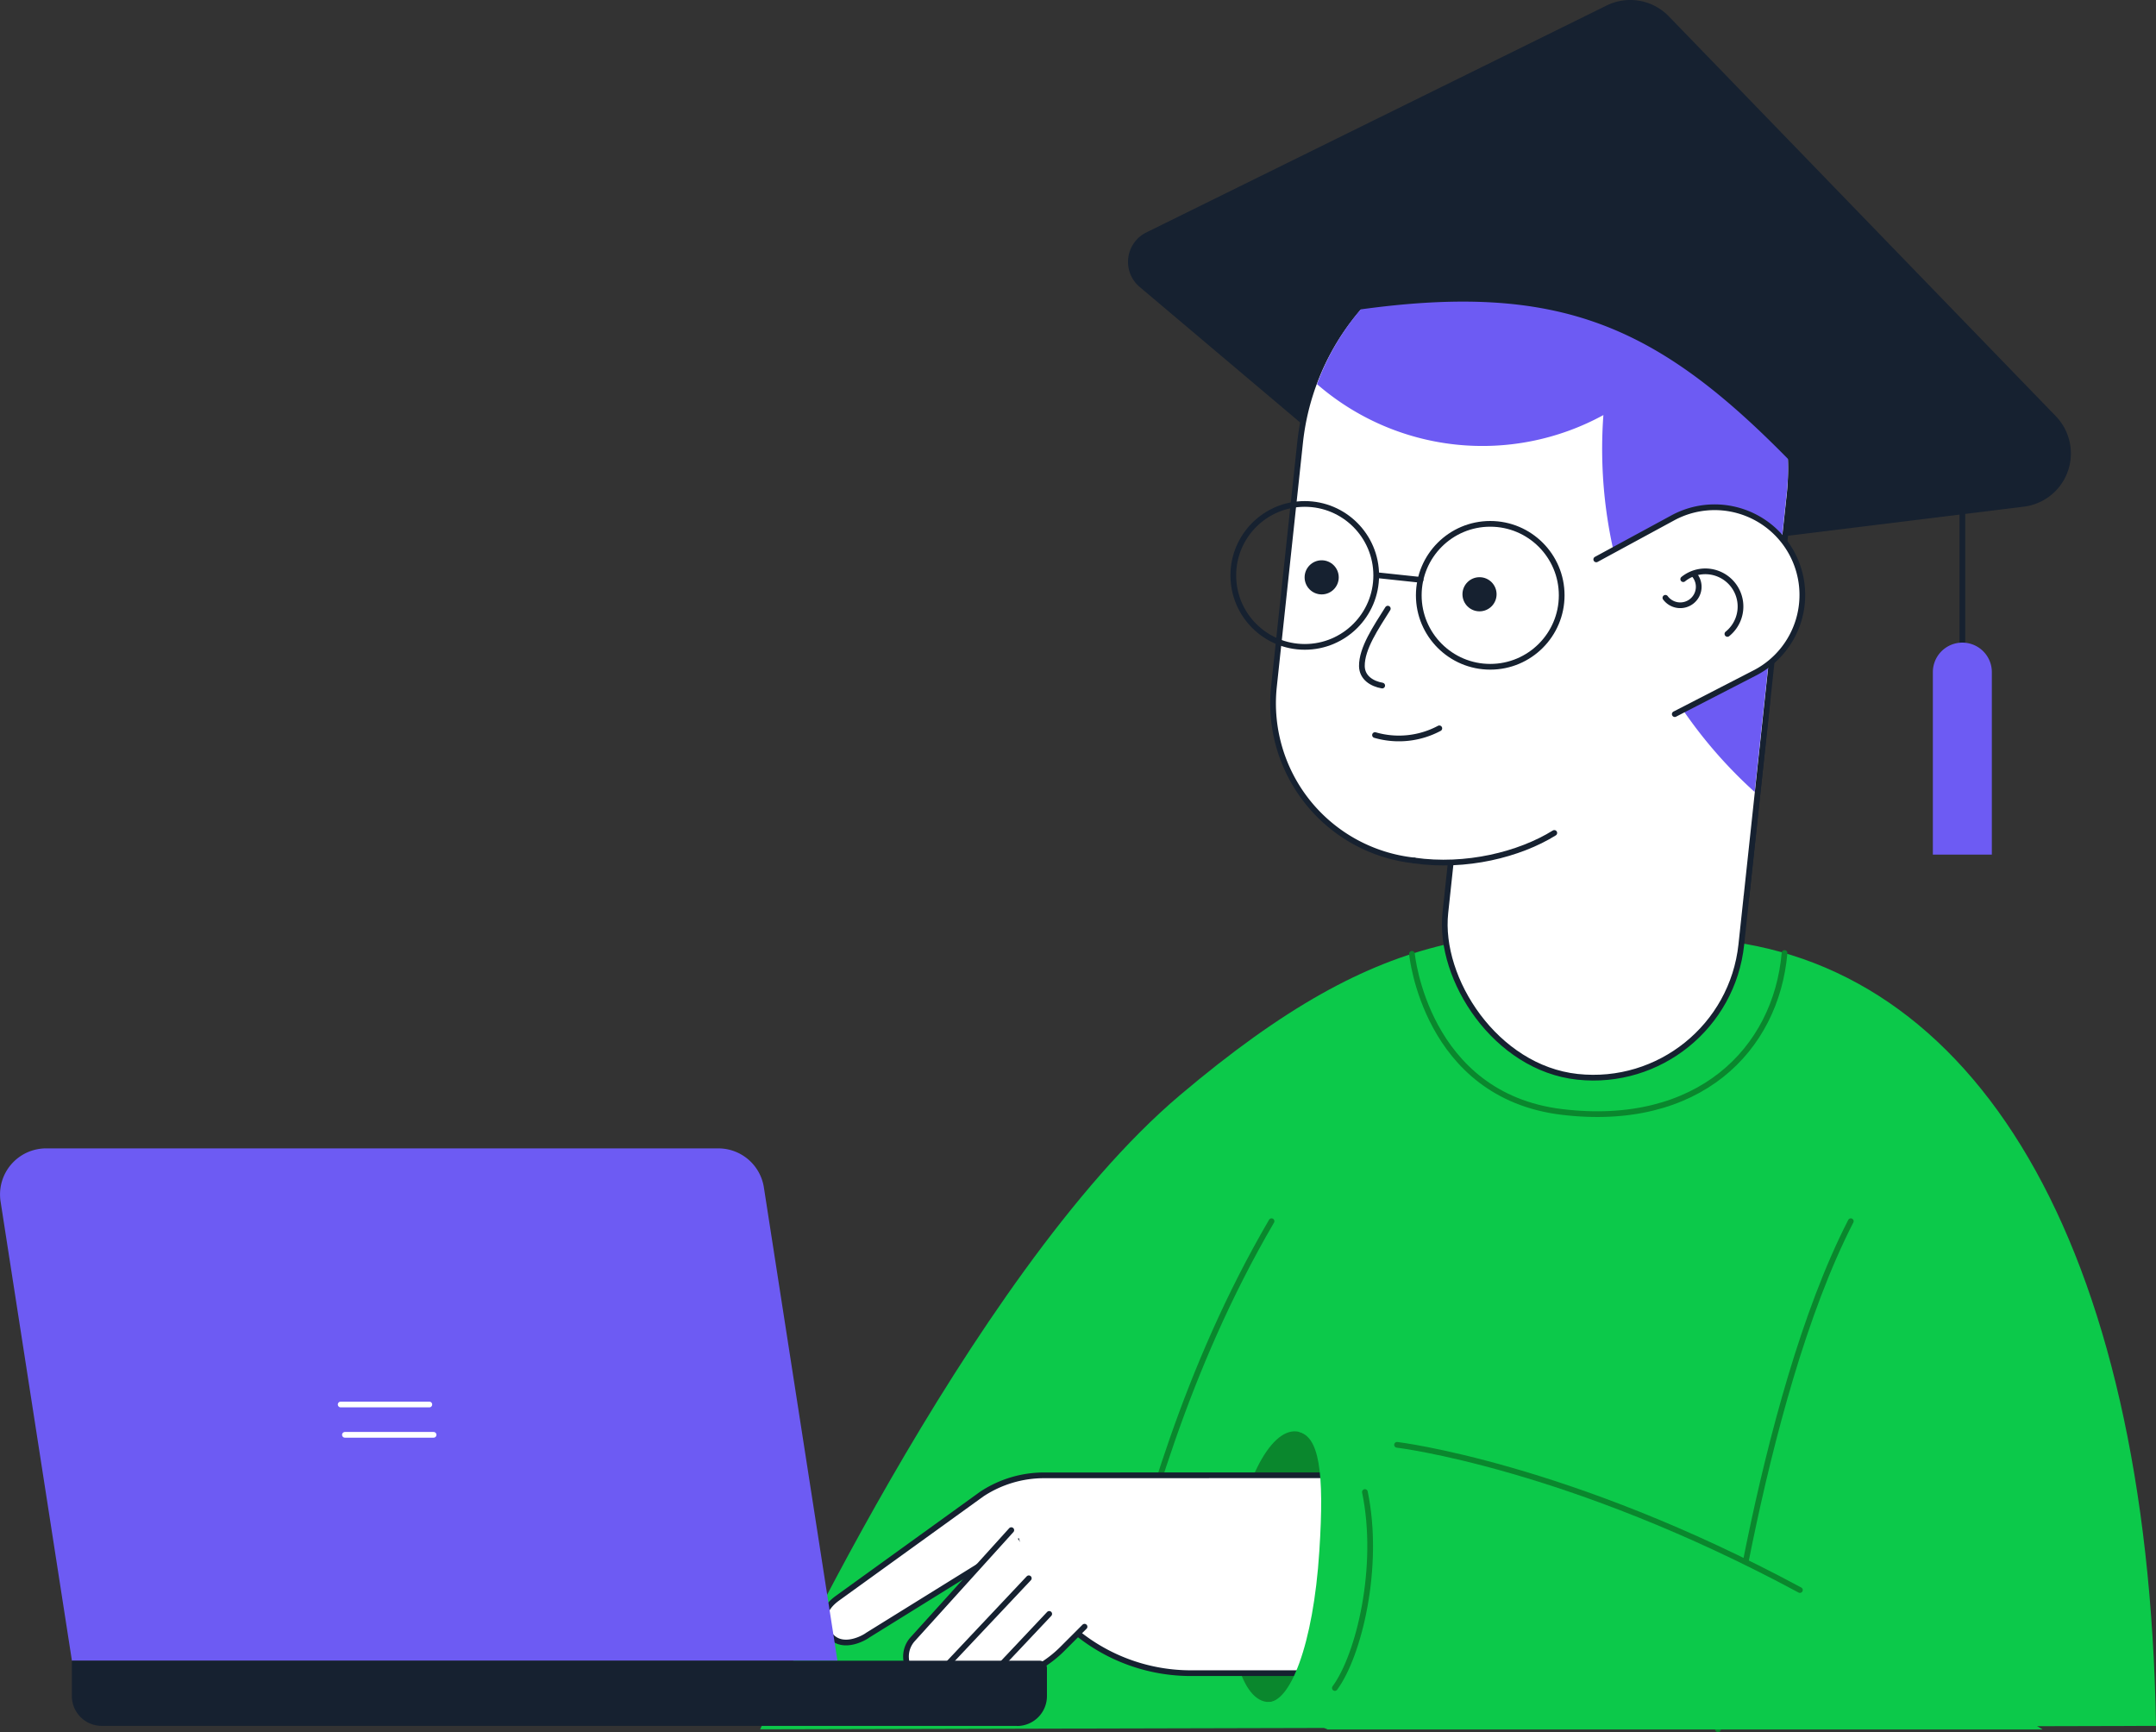 <?xml version="1.0" encoding="UTF-8"?> <svg xmlns="http://www.w3.org/2000/svg" viewBox="0 0 577.5 463.89"><rect x="0" y="0" width="577.5" height="463.89" fill="#333333" stroke="none"/><defs><style>.cls-1{fill:#0cc94a;}.cls-2,.cls-5,.cls-8{fill:none;}.cls-2{stroke:#0a872d;}.cls-2,.cls-3,.cls-5,.cls-8{stroke-linecap:round;stroke-miterlimit:10;stroke-width:1.53px;}.cls-3{fill:#fff;}.cls-3,.cls-5{stroke:#162130;}.cls-4{fill:#0a872d;}.cls-6{fill:#162130;}.cls-7{fill:#6d5bf3;}.cls-8{stroke:#fff;}</style></defs><g id="Layer_2" data-name="Layer 2"><g id="Layer_1-2" data-name="Layer 1"><path class="cls-1" d="M457.58,251.54c70.95,5.52,117.77,80.53,119.92,210.67l-373.89.92S259.23,341.4,316,293.35C372,246,401.48,247.17,457.58,251.54Z"></path><path class="cls-2" d="M340.59,327.05c-23.33,39.94-33.93,80.51-40.8,106.72"></path><path class="cls-2" d="M478,255.22c-2.25,25.93-23.1,47-59.65,42.57s-40.15-42.34-40.15-42.34"></path><path class="cls-2" d="M495.75,327.05c-25,48.68-35.57,136.08-35.57,136.08"></path><rect class="cls-3" x="390.34" y="144.79" width="79.73" height="143.98" rx="39.87" transform="translate(834.85 478.21) rotate(-173.88)"></rect><ellipse class="cls-4" cx="343.32" cy="419.57" rx="36.44" ry="13.34" transform="translate(-111.43 714.7) rotate(-83.69)"></ellipse><path class="cls-3" d="M362,395.09l-1.94,53H319a48.43,48.43,0,0,1-46.55-35l-40,24.81c-1.12.85-6.6,3.83-9.86.29-2.24-2.44-3.38-6.51,1.78-10.21L263,400.11a30.28,30.28,0,0,1,16.71-5Z"></path><path class="cls-3" d="M270.88,409.79,244.46,439a6.9,6.9,0,0,0,5.11,11.53H263a30.45,30.45,0,0,0,21.5-8.88l6-6"></path><line class="cls-5" x1="275.57" y1="422.68" x2="249.37" y2="450.48"></line><line class="cls-5" x1="281.04" y1="432.22" x2="263.82" y2="450.48"></line><path class="cls-1" d="M347.81,383.43c5.44,1.35,7,10.33,5.58,32-1.61,25.18-7.94,41.1-14.08,40.39l16.3,7.35H547.13s-65.41-40.65-110.4-58.42S347.81,383.43,347.81,383.43Z"></path><path class="cls-2" d="M482.12,425.83C420,392.37,374.21,386.94,374.21,386.94"></path><path class="cls-2" d="M365.6,399.58c4.16,20-1.6,43.76-8.05,52.49"></path><path class="cls-6" d="M550.67,111.46,447,4.37a14.35,14.35,0,0,0-16.66-2.89L307.05,62.25a8.79,8.79,0,0,0-1.78,14.6l86.19,72.78a14.35,14.35,0,0,0,11,3.28l139.63-17.22A14.36,14.36,0,0,0,550.67,111.46Z"></path><path class="cls-3" d="M467.82,240l11.52-107.4A65.93,65.93,0,0,0,420.82,60h0a65.93,65.93,0,0,0-72.58,58.52l-7,65.34a42.32,42.32,0,0,0,37.55,46.58"></path><path class="cls-5" d="M416.33,223.07c-9.31,5.79-23.72,9.38-37.54,7.38"></path><path class="cls-7" d="M352.77,102.88a67.57,67.57,0,0,0,76.71,8.28A123.75,123.75,0,0,0,470,212.1l8.58-80a65.08,65.08,0,0,0-57.76-71.64,66.59,66.59,0,0,0-7-.37A65.11,65.11,0,0,0,352.77,102.88Z"></path><path class="cls-6" d="M363.43,83c54.39-7.68,80.61,4.2,116.29,40.71A65.93,65.93,0,0,0,363.43,83Z"></path><circle class="cls-5" cx="399.17" cy="159.43" r="19.14"></circle><circle class="cls-5" cx="349.49" cy="154.1" r="19.14"></circle><line class="cls-5" x1="380.5" y1="155.29" x2="368.88" y2="154.05"></line><circle class="cls-6" cx="396.3" cy="159.15" r="4.57"></circle><circle class="cls-6" cx="354.02" cy="154.62" r="4.57"></circle><path class="cls-5" d="M371.73,163c-3.13,5-7,10.62-6.94,15.42.07,3.1,2.71,4.7,5.44,5.18"></path><path class="cls-5" d="M385.53,195.06a23,23,0,0,1-17.22,1.8"></path><path class="cls-3" d="M448.6,191.25l21.76-11.2A23.49,23.49,0,0,0,480,148.27h0a23.5,23.5,0,0,0-31.78-9.66l-20.65,11.2"></path><path class="cls-5" d="M462.7,169.77a9.42,9.42,0,1,0-11.83-14.67"></path><path class="cls-5" d="M446.09,160.1a4.95,4.95,0,1,0,7.7-6.21"></path><line class="cls-5" x1="525.64" y1="134.96" x2="525.64" y2="193.76"></line><path class="cls-7" d="M517.73,172.13h15.81a0,0,0,0,1,0,0V221a7.9,7.9,0,0,1-7.9,7.9h0a7.9,7.9,0,0,1-7.9-7.9V172.13A0,0,0,0,1,517.73,172.13Z" transform="translate(1051.27 401) rotate(-180)"></path><path class="cls-7" d="M19.27,444.78H224.32L204.61,318a12.35,12.35,0,0,0-12.2-10.45H12.35A12.34,12.34,0,0,0,.15,321.74Z"></path><path class="cls-6" d="M27.25,444.78H272.42a8,8,0,0,1,8,8v9.46a0,0,0,0,1,0,0H21.24a2,2,0,0,1-2-2v-7.49a8,8,0,0,1,8-8Z" transform="translate(299.67 906.99) rotate(180)"></path><line class="cls-8" x1="91.25" y1="376.14" x2="115" y2="376.14"></line><line class="cls-8" x1="92.39" y1="384.26" x2="116.14" y2="384.26"></line></g></g></svg> 